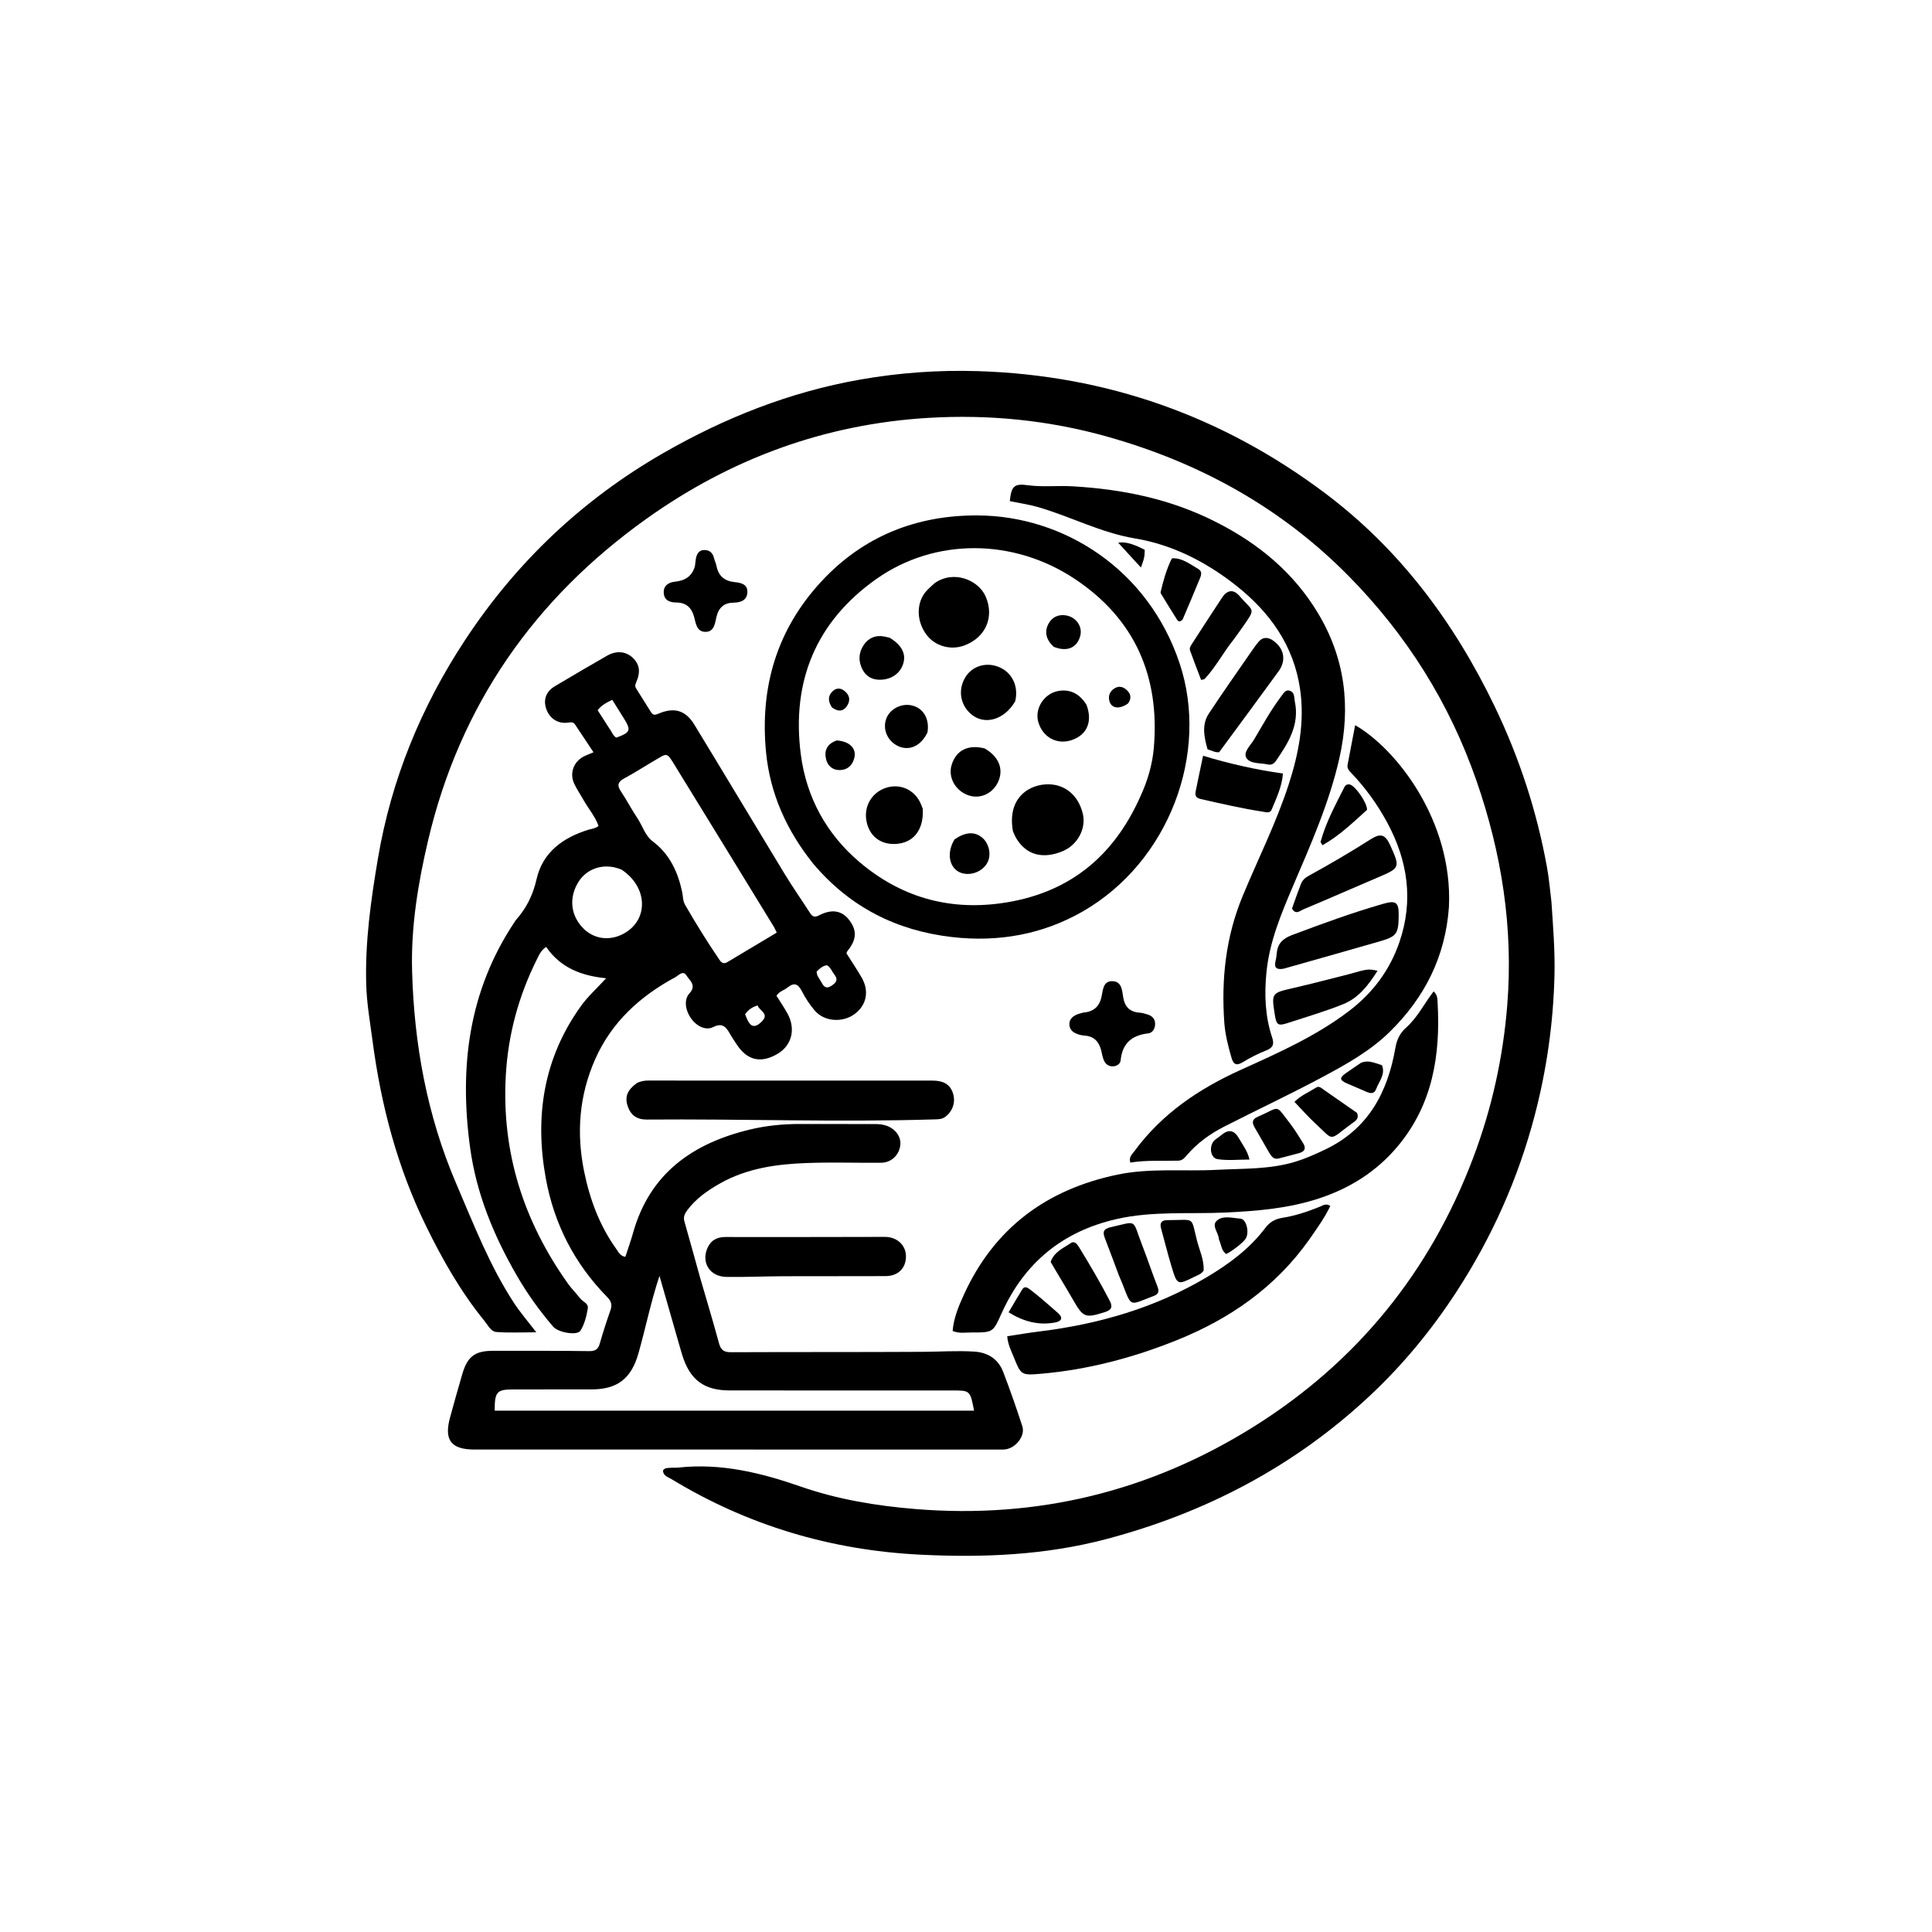 <svg version="1.1" id="Layer_1" xmlns="http://www.w3.org/2000/svg" xmlns:xlink="http://www.w3.org/1999/xlink" x="0px" y="0px"
	 width="100%" viewBox="0 0 1024 1024" enable-background="new 0 0 1024 1024" xml:space="preserve">
<path fill="#000000" opacity="1" stroke="none" 
	d="
M822.295,477.966 
	C823.172,491.208 824.215,504.006 823.909,516.816 
	C823.308,541.996 819.82,566.779 813.424,591.196 
	C804.646,624.703 790.731,655.849 771.845,684.838 
	C758.785,704.884 743.667,723.249 726.234,739.595 
	C686.276,777.061 639.286,801.723 586.477,815.716 
	C553.912,824.345 520.696,825.673 487.378,823.985 
	C440.352,821.603 396.339,808.53 355.946,783.987 
	C354.089,782.859 351.437,782.275 351.431,779.332 
	C352.521,777.746 354.16,778.119 355.591,777.968 
	C356.912,777.829 358.265,777.985 359.585,777.842 
	C382.114,775.405 403.258,780.559 424.434,787.927 
	C444.052,794.753 464.617,798.149 485.455,799.842 
	C549.851,805.072 609.468,790.505 664.104,756.406 
	C719.057,722.109 757.948,674.22 780.834,613.622 
	C790.684,587.54 796.667,560.492 798.888,532.593 
	C802.136,491.783 795.932,452.36 782.582,413.88 
	C768.257,372.594 745.56,336.52 714.915,305.412 
	C678.962,268.915 635.637,245.103 586.599,231.356 
	C555.729,222.701 524.167,219.578 492.177,221.474 
	C437.186,224.734 387.324,243.108 342.715,274.903 
	C283.224,317.306 243.737,373.838 226.914,445.391 
	C221.577,468.088 217.781,491.136 218.416,514.543 
	C219.47,553.441 226.336,591.281 241.749,627.214 
	C250.996,648.773 259.47,670.755 272.385,690.535 
	C275.71,695.627 279.736,700.26 284.235,706.144 
	C276.361,706.144 269.625,706.507 262.963,705.969 
	C260.217,705.747 258.673,702.465 256.906,700.298 
	C244.302,684.838 234.513,667.625 225.79,649.775 
	C210.665,618.824 202,586.017 197.495,551.964 
	C196.166,541.925 194.393,531.937 194.103,521.804 
	C193.456,499.271 196.574,477.077 200.326,454.931 
	C207.414,413.089 223.178,374.693 246.42,339.358 
	C273.608,298.023 308.621,264.82 351.557,240.143 
	C384.141,221.415 418.664,207.744 455.814,201.199 
	C476.521,197.551 497.386,196.052 518.418,196.713 
	C586.58,198.858 647.962,220.562 702.363,261.439 
	C742.039,291.253 770.873,330.057 792.261,374.533 
	C805.304,401.657 814.585,430.081 819.947,459.725 
	C821.01,465.601 821.517,471.578 822.295,477.966 
z"/>
<path fill="#000000" opacity="1" stroke="none" 
	d="
M371.052,677.116 
	C374.512,688.996 377.961,700.463 381.102,712.014 
	C382.062,715.544 383.728,716.721 387.393,716.704 
	C421.387,716.553 455.382,716.691 489.376,716.494 
	C498.365,716.442 507.351,715.805 516.345,716.373 
	C523.688,716.837 529.108,720.341 531.739,727.21 
	C535.367,736.685 538.728,746.273 541.853,755.925 
	C543.49,760.979 538.524,767.427 532.875,768.197 
	C531.564,768.376 530.213,768.291 528.88,768.291 
	C436.395,768.292 343.91,768.297 251.425,768.281 
	C239.063,768.278 235.257,763.237 238.538,751.286 
	C240.652,743.585 242.786,735.888 245.043,728.228 
	C247.781,718.939 251.746,715.967 261.269,715.962 
	C278.266,715.954 295.265,715.889 312.259,716.122 
	C315.581,716.167 317.032,715.136 317.908,712.07 
	C319.6,706.151 321.491,700.282 323.547,694.48 
	C324.571,691.59 323.987,689.665 321.829,687.467 
	C304.541,669.859 293.714,648.813 289.287,624.567 
	C283.287,591.713 288.086,560.914 307.835,533.328 
	C311.578,528.1 316.494,523.711 321.275,518.492 
	C308.28,517.212 297.118,513.035 289.475,501.885 
	C286.751,503.632 285.649,506.284 284.434,508.731 
	C274.853,528.021 269.32,548.31 268.089,569.937 
	C265.759,610.875 277.559,647.41 301.137,680.498 
	C303.062,683.199 305.5,685.531 307.51,688.178 
	C308.87,689.968 312,690.755 311.544,693.503 
	C310.865,697.595 309.841,701.748 307.65,705.292 
	C305.999,707.965 295.959,706.391 293.172,703.141 
	C285.89,694.649 279.398,685.583 273.807,675.882 
	C261.655,654.803 252.501,632.662 249.172,608.335 
	C243.355,565.813 248.263,525.45 272.608,488.871 
	C272.885,488.455 273.119,488.001 273.447,487.63 
	C279.001,481.359 282.471,474.435 284.398,465.948 
	C287.632,451.708 298.429,443.887 311.999,439.749 
	C313.712,439.227 315.567,439.133 317.237,437.775 
	C315.456,432.683 311.867,428.65 309.298,424.049 
	C307.676,421.142 305.734,418.392 304.34,415.383 
	C301.688,409.66 304.131,403.429 309.848,400.716 
	C311.17,400.088 312.546,399.574 314.571,398.725 
	C311.185,393.622 308.006,388.813 304.804,384.019 
	C303.786,382.494 302.409,382.834 300.818,383.032 
	C295.537,383.693 291.096,380.629 289.445,375.492 
	C287.886,370.643 289.497,366.434 294.177,363.661 
	C303.348,358.226 312.524,352.797 321.786,347.52 
	C326.72,344.709 331.669,345.223 335.224,348.506 
	C338.981,351.977 339.663,356.012 337.219,361.572 
	C336.7,362.754 336.434,363.733 337.122,364.832 
	C339.769,369.06 342.448,373.267 345.076,377.507 
	C346.289,379.466 347.629,378.822 349.327,378.123 
	C357.476,374.765 363.4,376.488 368.048,384.118 
	C384.08,410.433 399.88,436.89 415.886,463.221 
	C420.124,470.192 424.813,476.887 429.235,483.748 
	C430.489,485.694 431.578,486.471 434.057,485.182 
	C440.849,481.648 446.144,482.582 449.997,487.514 
	C454.343,493.076 454.083,498.082 449.157,504.058 
	C448.958,504.299 448.896,504.652 448.635,505.277 
	C451.268,509.454 454.149,513.717 456.716,518.162 
	C460.849,525.318 459.275,532.842 452.896,537.51 
	C446.576,542.134 436.966,541.52 431.963,535.754 
	C429.259,532.636 426.912,529.086 425.034,525.409 
	C423.049,521.522 420.984,520.498 417.438,523.399 
	C415.663,524.851 413.158,525.306 411.542,527.771 
	C413.446,530.822 415.588,533.925 417.393,537.213 
	C421.856,545.341 419.689,554.035 412.251,558.479 
	C403.374,563.783 396.035,562.12 390.436,553.524 
	C389.163,551.57 387.827,549.648 386.691,547.616 
	C384.692,544.043 382.573,542.048 378.024,544.37 
	C374.213,546.316 369.372,544.053 366.401,539.955 
	C363.195,535.534 362.37,529.782 365.428,526.5 
	C369.364,522.275 365.529,519.66 363.834,517.017 
	C361.951,514.079 359.69,517 357.879,517.976 
	C339.219,528.027 324.163,541.746 315.454,561.42 
	C306.981,580.559 305.423,600.456 309.615,620.978 
	C312.656,635.863 317.849,649.737 326.733,662.117 
	C327.842,663.661 328.695,665.658 331.436,666.178 
	C332.795,661.991 334.309,657.836 335.496,653.589 
	C344.348,621.927 367.091,605.981 397.487,598.675 
	C406.267,596.564 415.194,595.708 424.219,595.737 
	C437.384,595.779 450.548,595.79 463.713,595.777 
	C465.902,595.775 468.034,595.964 470.096,596.733 
	C474.822,598.496 477.722,602.715 477.173,607.039 
	C476.508,612.275 472.408,616.223 467.029,616.275 
	C453.866,616.4 440.686,615.94 427.539,616.428 
	C411.683,617.016 396.08,619.138 381.844,627.123 
	C375.087,630.913 368.9,635.201 364.218,641.508 
	C362.814,643.399 362.089,645.065 362.767,647.437 
	C365.554,657.183 368.215,666.966 371.052,677.116 
M340.5,747.696 
	C399.022,747.696 457.544,747.696 516.267,747.696 
	C514.211,736.933 514.211,736.976 504.654,736.979 
	C465.329,736.992 426.005,736.993 386.681,736.961 
	C373.202,736.95 365.737,731.376 361.678,718.438 
	C360.931,716.059 360.261,713.656 359.573,711.258 
	C356.284,699.79 353,688.32 349.537,676.231 
	C344.945,690.094 342.203,703.811 338.407,717.237 
	C334.615,730.649 327.289,736.38 313.563,736.411 
	C299.743,736.442 285.923,736.418 272.104,736.425 
	C263.298,736.43 262.162,737.647 262.201,747.695 
	C287.961,747.695 313.731,747.695 340.5,747.696 
M344.796,404.354 
	C340.217,407.074 335.726,409.958 331.03,412.458 
	C327.696,414.233 326.794,416.033 329.073,419.414 
	C332.139,423.961 334.636,428.893 337.706,433.437 
	C340.489,437.559 341.884,442.862 345.854,445.856 
	C354.961,452.727 359.262,462.059 361.558,472.765 
	C362.041,475.021 361.865,477.418 363.085,479.535 
	C368.822,489.49 374.871,499.248 381.344,508.744 
	C382.417,510.318 383.604,511.092 385.499,509.953 
	C394.161,504.748 402.847,499.583 411.684,494.308 
	C410.992,492.898 410.632,491.984 410.126,491.159 
	C392.993,463.205 375.876,435.24 358.684,407.322 
	C352.76,397.702 354.431,398.88 344.796,404.354 
M329.392,460.892 
	C328.608,460.62 327.833,460.318 327.038,460.081 
	C319,457.692 310.808,460.644 306.586,467.44 
	C301.494,475.635 302.36,484.913 308.854,491.739 
	C314.628,497.809 323.156,498.979 330.766,494.743 
	C343.834,487.47 343.465,470.175 329.392,460.892 
M323.121,386.34 
	C324.352,387.851 324.805,389.968 326.676,390.966 
	C334.226,388.169 334.624,387.123 330.597,380.651 
	C328.608,377.455 326.603,374.269 324.515,370.933 
	C321.478,372.397 318.749,373.778 316.769,376.441 
	C318.822,379.651 320.774,382.701 323.121,386.34 
M432.851,514.904 
	C432.784,517.214 434.411,518.782 435.383,520.63 
	C436.574,522.892 437.872,524.38 440.745,522.461 
	C443.235,520.797 444.353,519.235 442.251,516.571 
	C440.95,514.922 440.293,512.757 438.326,511.607 
	C436.225,511.844 434.711,513.096 432.851,514.904 
M394.908,537.58 
	C395.284,538.49 395.641,539.408 396.04,540.308 
	C397.852,544.383 400.157,544.876 403.511,541.704 
	C408.237,537.234 402.442,535.851 401.567,532.91 
	C398.749,533.738 396.713,535.058 394.908,537.58 
z"/>
<path fill="#000000" opacity="1" stroke="none" 
	d="
M431.087,457.863 
	C416.989,440.29 408.133,420.712 406.012,398.632 
	C402.714,364.309 411.661,333.65 435.48,308.03 
	C457.768,284.059 485.914,273.056 518.076,273.182 
	C563.923,273.362 608.658,301.856 625.227,351.598 
	C641.141,399.369 619.534,456.802 573.982,483.025 
	C552.629,495.317 529.124,499.484 504.578,496.655 
	C475.229,493.271 450.542,480.858 431.087,457.863 
M604.466,422.043 
	C608.275,413.816 610.818,405.12 611.57,396.177 
	C614.734,358.548 601.594,328.167 569.839,306.96 
	C537.312,285.238 495.597,284.925 464.497,306.867 
	C432.502,329.44 419.445,361.178 424.435,399.789 
	C427.374,422.522 437.942,441.947 455.494,456.865 
	C477.031,475.169 502.137,482.607 530.267,478.782 
	C565.379,474.009 589.831,455.009 604.466,422.043 
z"/>
<path fill="#000000" opacity="1" stroke="none" 
	d="
M644.951,276.912 
	C667.267,288.251 685.605,303.515 698.46,324.819 
	C712.962,348.854 716.05,374.572 709.916,401.772 
	C704.57,425.481 694.775,447.499 685.293,469.695 
	C679.03,484.356 672.85,499.171 671.252,515.29 
	C670.095,526.961 670.49,538.577 674.248,549.833 
	C675.397,553.276 674.865,555.305 671.159,556.743 
	C666.834,558.42 662.647,560.59 658.676,563.001 
	C655.111,565.165 653.684,563.994 652.674,560.479 
	C650.927,554.398 649.347,548.223 648.904,541.962 
	C647.28,518.96 649.644,496.639 658.626,474.953 
	C666.775,455.277 676.405,436.189 682.999,415.887 
	C688.334,399.462 691.601,382.668 689.078,365.309 
	C685.704,342.089 673.054,324.476 655.034,310.254 
	C639.195,297.754 621.252,288.659 601.647,285.394 
	C583.402,282.355 567.469,273.759 550.16,268.765 
	C545.272,267.355 540.184,266.641 535.227,265.615 
	C535.975,257.64 537.595,256.189 544.749,257.176 
	C552.552,258.252 560.388,257.301 568.199,257.743 
	C594.874,259.252 620.63,264.432 644.951,276.912 
z"/>
<path fill="#000000" opacity="1" stroke="none" 
	d="
M701.629,609.619 
	C725.079,598.751 735.468,579.147 739.609,555.29 
	C740.355,550.991 742.006,547.554 745.301,544.627 
	C751.304,539.295 754.846,531.969 759.825,525.485 
	C762.023,527.246 761.865,529.707 761.969,531.577 
	C763.516,559.241 759.339,585.392 740.868,607.495 
	C729.677,620.887 715.517,629.808 698.979,635.23 
	C682.998,640.47 666.593,641.856 649.872,642.655 
	C630.49,643.58 610.966,641.733 591.705,646.147 
	C563.198,652.679 543.135,669.226 531.101,695.568 
	C526.31,706.053 526.719,706.299 515.021,706.23 
	C511.757,706.211 508.393,706.928 504.912,705.422 
	C505.482,698.476 508.146,692.177 510.949,686.049 
	C527.032,650.88 554.708,630.437 592.199,622.594 
	C609.651,618.944 627.378,620.971 644.961,620.033 
	C658.902,619.289 672.912,619.884 686.494,615.757 
	C691.613,614.202 696.474,612.055 701.629,609.619 
z"/>
<path fill="#000000" opacity="1" stroke="none" 
	d="
M767.967,480.698 
	C766.088,507.099 755.102,528.666 736.723,546.764 
	C726.131,557.194 713.26,564.271 700.377,571.151 
	C683.36,580.238 665.864,588.424 648.684,597.211 
	C641.244,601.017 634.497,605.905 629.011,612.333 
	C627.804,613.746 626.653,615.121 624.559,615.176 
	C616.107,615.398 607.637,614.817 599.093,616.182 
	C598.179,613.236 600.049,611.802 601.252,610.161 
	C615.839,590.276 635.451,577.082 657.654,567.037 
	C677.49,558.063 697.421,549.23 714.968,535.887 
	C727.587,526.292 736.585,514.263 741.701,499.399 
	C749.306,477.302 746.158,456.133 735.222,435.907 
	C730.058,426.357 723.736,417.574 716.208,409.705 
	C715.03,408.474 713.892,407.235 714.245,405.359 
	C715.56,398.388 716.906,391.422 718.261,384.343 
	C740.367,397.109 770.102,435.345 767.967,480.698 
z"/>
<path fill="#000000" opacity="1" stroke="none" 
	d="
M693.976,656.918 
	C675.99,682.356 651.764,699.068 623.569,710.39 
	C600.451,719.674 576.521,725.992 551.632,728.129 
	C541.165,729.028 541.136,728.76 537.241,719.141 
	C535.878,715.776 534.19,712.507 533.846,708.238 
	C539.562,707.379 545.188,706.397 550.849,705.704 
	C582.412,701.841 612.471,693.129 639.882,676.78 
	C651.437,669.887 662.362,661.821 670.632,650.835 
	C672.931,647.781 675.728,646.085 679.718,645.466 
	C686.617,644.396 693.267,642.108 699.766,639.489 
	C701.244,638.893 702.639,637.656 705.097,639.154 
	C702.156,645.396 698.092,650.967 693.976,656.918 
z"/>
<path fill="#000000" opacity="1" stroke="none" 
	d="
M337.519,574.07 
	C339.717,572.968 341.666,572.712 343.7,572.713 
	C393.86,572.732 444.02,572.729 494.18,572.742 
	C498.997,572.743 503.191,574.008 504.969,579.084 
	C506.707,584.045 504.978,589.018 500.971,591.97 
	C499.182,593.289 497.258,593.235 495.271,593.297 
	C444.465,594.882 393.656,592.974 342.849,593.388 
	C337.665,593.43 334.289,591.137 332.68,586.262 
	C331.063,581.363 332.43,577.788 337.519,574.07 
z"/>
<path fill="#000000" opacity="1" stroke="none" 
	d="
M428,655.65 
	C441.998,655.627 455.497,655.611 468.995,655.58 
	C475.396,655.565 480.139,659.905 480.172,665.841 
	C480.207,672.131 476.069,676.33 469.384,676.364 
	C451.22,676.455 433.054,676.358 414.889,676.432 
	C404.895,676.473 394.898,676.961 384.91,676.782 
	C376.413,676.629 371.752,669.514 374.768,661.952 
	C376.507,657.593 379.771,655.616 384.504,655.64 
	C398.836,655.714 413.168,655.656 428,655.65 
z"/>
<path fill="#000000" opacity="1" stroke="none" 
	d="
M680.438,513.41 
	C676.778,514.07 675.155,513.081 676.045,509.476 
	C676.361,508.196 676.568,506.873 676.664,505.559 
	C677.044,500.342 679.713,497.518 684.737,495.626 
	C700.6,489.649 716.498,483.836 732.797,479.13 
	C739.945,477.066 741.45,478.046 741.334,485.561 
	C741.185,495.188 740.251,496.386 730.629,499.139 
	C714.033,503.887 697.433,508.623 680.438,513.41 
z"/>
<path fill="#000000" opacity="1" stroke="none" 
	d="
M640.027,397.142 
	C638.185,390.654 636.846,384.107 640.67,378.279 
	C648.142,366.893 656.032,355.782 663.767,344.569 
	C664.803,343.067 665.861,341.566 667.048,340.184 
	C669.497,337.333 672.339,337.712 675.028,339.686 
	C680.691,343.845 681.792,350.14 677.68,355.796 
	C667.245,370.146 656.679,384.401 646.169,398.688 
	C644.044,398.926 642.284,397.822 640.027,397.142 
z"/>
<path fill="#000000" opacity="1" stroke="none" 
	d="
M684.793,481.534 
	C686.346,476.972 687.906,472.777 689.5,468.596 
	C690.235,466.667 691.524,465.356 693.411,464.321 
	C704.63,458.168 715.671,451.71 726.473,444.838 
	C731.831,441.429 734.269,442.301 736.877,448.087 
	C742.189,459.873 742.08,460.036 730.229,465.082 
	C717.083,470.679 704.012,476.456 690.834,481.975 
	C689.045,482.724 686.755,485.074 684.793,481.534 
z"/>
<path fill="#000000" opacity="1" stroke="none" 
	d="
M635.189,412.292 
	C636.029,408.339 636.77,404.794 637.655,400.563 
	C651.595,404.818 665.467,407.913 679.995,409.997 
	C679.423,417.146 676.471,423.098 673.976,429.155 
	C673.144,431.175 671.036,430.477 669.51,430.243 
	C658.33,428.525 647.315,425.979 636.291,423.471 
	C633.936,422.936 633.302,421.673 633.717,419.541 
	C634.161,417.258 634.631,414.98 635.189,412.292 
z"/>
<path fill="#000000" opacity="1" stroke="none" 
	d="
M573.942,536.739 
	C579.654,536.251 582.721,533.553 583.861,528.176 
	C584.574,524.812 584.64,519.931 589.571,520.05 
	C594.615,520.171 594.718,524.896 595.332,528.632 
	C596.143,533.56 598.811,536.349 603.92,536.722 
	C605.388,536.829 606.858,537.247 608.271,537.699 
	C610.484,538.406 612.069,539.776 612.222,542.29 
	C612.386,544.973 610.964,547.436 608.686,547.692 
	C599.866,548.684 594.849,552.983 593.954,562.037 
	C593.781,563.795 592.017,565.112 589.913,565.185 
	C587.648,565.264 586.015,564.07 585.148,562.162 
	C584.401,560.522 584.113,558.666 583.685,556.889 
	C582.553,552.193 579.933,549.221 574.823,548.895 
	C573.513,548.811 572.177,548.484 570.942,548.028 
	C568.621,547.17 566.871,545.677 566.796,542.972 
	C566.728,540.502 568.198,538.952 570.263,537.942 
	C571.299,537.435 572.449,537.159 573.942,536.739 
z"/>
<path fill="#000000" opacity="1" stroke="none" 
	d="
M368.323,300.127 
	C368.552,298.594 368.605,297.424 368.802,296.28 
	C369.229,293.811 370.283,291.646 373.085,291.531 
	C375.879,291.416 377.755,292.896 378.428,295.766 
	C378.768,297.217 379.486,298.586 379.771,300.043 
	C380.815,305.377 384.167,308.03 389.401,308.534 
	C392.973,308.879 396.43,309.762 396.114,314.152 
	C395.821,318.218 392.567,319.368 388.891,319.411 
	C383.859,319.469 380.958,321.934 379.761,326.892 
	C378.935,330.311 378.612,334.989 373.801,334.897 
	C369.121,334.808 368.791,330.192 367.837,326.762 
	C366.498,321.956 363.543,319.396 358.534,319.346 
	C355.009,319.31 352.06,318.26 351.805,314.282 
	C351.552,310.325 354.399,308.649 357.815,308.294 
	C362.943,307.761 366.673,305.672 368.323,300.127 
z"/>
<path fill="#000000" opacity="1" stroke="none" 
	d="
M714.542,516.445 
	C725.106,513.471 725.106,513.471 730.116,514.529 
	C725.345,522.062 720.112,528.934 711.922,532.234 
	C702.376,536.082 692.436,538.963 682.641,542.182 
	C677.414,543.9 676.54,543.31 675.702,538.005 
	C673.84,526.215 673.868,526.338 685.64,523.637 
	C695.18,521.448 704.641,518.916 714.542,516.445 
z"/>
<path fill="#000000" opacity="1" stroke="none" 
	d="
M653.486,339.456 
	C648.093,346.248 644.25,353.734 638.506,359.82 
	C638.224,360.119 637.61,360.106 636.622,360.39 
	C634.643,355.173 632.612,350.004 630.75,344.775 
	C630.282,343.461 631.142,342.21 631.882,341.071 
	C637.147,332.982 642.341,324.847 647.68,316.807 
	C650.5,312.561 653.806,312.171 657.026,315.961 
	C664.349,324.578 666.004,321.744 658.385,332.698 
	C656.864,334.884 655.273,337.02 653.486,339.456 
z"/>
<path fill="#000000" opacity="1" stroke="none" 
	d="
M592.995,675.859 
	C590.457,669.117 588.11,662.716 585.652,656.358 
	C584.404,653.128 584.607,651.35 588.703,650.432 
	C603.169,647.19 599.948,645.945 605.16,659.397 
	C608.041,666.833 610.562,674.409 613.463,681.838 
	C614.468,684.412 614.115,685.897 611.495,686.885 
	C598.43,691.814 599.928,693.207 595.064,680.824 
	C594.456,679.276 593.784,677.753 592.995,675.859 
z"/>
<path fill="#000000" opacity="1" stroke="none" 
	d="
M556.855,668.829 
	C558.777,663.423 563.622,661.529 567.636,658.809 
	C569.309,657.676 570.734,659.11 571.678,660.647 
	C577.507,670.139 583.176,679.719 588.271,689.634 
	C589.921,692.846 588.954,694.373 585.627,695.429 
	C575.154,698.755 574.149,698.365 568.708,688.869 
	C564.91,682.24 560.859,675.756 556.855,668.829 
z"/>
<path fill="#000000" opacity="1" stroke="none" 
	d="
M678.663,369.612 
	C680.205,367.729 681.155,365.15 683.848,366.189 
	C686.247,367.115 685.844,369.671 686.282,371.754 
	C688.893,384.182 682.818,393.784 676.27,403.285 
	C675.178,404.87 673.808,405.571 672.057,405.186 
	C668.078,404.313 662.619,404.947 660.633,401.756 
	C658.711,398.669 662.884,395.008 664.752,391.846 
	C669.135,384.426 673.282,376.845 678.663,369.612 
z"/>
<path fill="#000000" opacity="1" stroke="none" 
	d="
M637.975,673.414 
	C636.664,675.358 634.844,675.833 633.215,676.646 
	C624.054,681.218 623.959,681.261 620.947,671.312 
	C618.928,664.644 617.274,657.867 615.407,651.153 
	C614.567,648.13 615.652,646.682 618.764,646.699 
	C618.931,646.7 619.097,646.689 619.263,646.689 
	C633.761,646.675 631.076,644.465 634.457,657.634 
	C635.768,662.742 638.19,667.607 637.975,673.414 
z"/>
<path fill="#000000" opacity="1" stroke="none" 
	d="
M719.188,589.82 
	C720.713,593.09 717.967,594.402 716.415,595.542 
	C703.877,604.75 707.528,604.984 697.28,595.581 
	C693.414,592.033 689.962,588.033 686.089,583.996 
	C689.483,580.585 693.824,578.813 697.687,576.379 
	C699.203,575.424 700.517,576.822 701.71,577.644 
	C707.457,581.605 713.169,585.617 719.188,589.82 
z"/>
<path fill="#000000" opacity="1" stroke="none" 
	d="
M672.469,610.571 
	C669.868,606.065 667.504,601.856 665.055,597.697 
	C663.528,595.102 663.459,593.269 666.725,591.861 
	C679.079,586.536 675.529,584.917 684.014,595.829 
	C686.457,598.97 688.46,602.457 690.621,605.813 
	C692.238,608.325 691.825,610.244 688.769,611.1 
	C685.092,612.129 681.39,613.074 677.692,614.025 
	C674.942,614.733 673.831,612.757 672.469,610.571 
z"/>
<path fill="#000000" opacity="1" stroke="none" 
	d="
M626.809,328.361 
	C624.747,330.498 624.031,328.702 623.276,327.511 
	C620.784,323.581 618.359,319.607 615.93,315.636 
	C615.586,315.074 615.017,314.354 615.138,313.846 
	C616.544,307.902 618.171,302.021 620.838,296.489 
	C620.968,296.219 621.32,295.874 621.57,295.872 
	C626.873,295.835 630.855,299.107 635.089,301.561 
	C637.792,303.128 636.321,305.707 635.458,307.815 
	C632.687,314.587 629.83,321.323 626.809,328.361 
z"/>
<path fill="#000000" opacity="1" stroke="none" 
	d="
M724.561,429.231 
	C716.92,436.131 709.75,443.057 700.952,447.977 
	C700.227,446.732 699.872,446.402 699.932,446.185 
	C702.736,435.899 707.805,426.592 712.574,417.16 
	C713.108,416.105 714.129,415.48 715.503,415.818 
	C718.289,416.503 724.67,425.465 724.561,429.231 
z"/>
<path fill="#000000" opacity="1" stroke="none" 
	d="
M551.81,688.164 
	C554.97,690.904 557.896,693.374 560.748,695.926 
	C563.734,698.598 562.47,700.344 559.24,700.945 
	C550.526,702.564 542.551,700.506 534.579,695.541 
	C537.098,691.301 539.398,687.316 541.818,683.406 
	C542.925,681.617 544.427,682.327 545.684,683.262 
	C547.686,684.752 549.595,686.367 551.81,688.164 
z"/>
<path fill="#000000" opacity="1" stroke="none" 
	d="
M721.343,563.323 
	C725.237,561.682 728.453,563.374 731.752,564.339 
	C732.06,564.43 732.501,564.605 732.586,564.844 
	C734.284,569.674 730.844,573.226 729.372,577.241 
	C728.36,580.001 726.222,579.583 723.998,578.574 
	C720.672,577.065 717.27,575.726 713.926,574.255 
	C710.021,572.537 709.854,571.292 713.226,568.877 
	C715.792,567.039 718.432,565.304 721.343,563.323 
z"/>
<path fill="#000000" opacity="1" stroke="none" 
	d="
M646.299,657.501 
	C646.109,656.973 646.019,656.818 646.012,656.658 
	C645.867,653.333 641.956,649.672 644.951,646.979 
	C648.248,644.013 653.214,645.633 657.392,645.888 
	C660.748,646.093 662.407,653.63 660.057,656.774 
	C658.432,658.947 653.311,662.959 649.956,664.654 
	C647.485,663.097 647.421,660.236 646.299,657.501 
z"/>
<path fill="#000000" opacity="1" stroke="none" 
	d="
M656.697,603.401 
	C658.772,606.969 661.173,609.987 662.257,614.583 
	C656.265,614.583 650.656,615.229 645.287,614.371 
	C641.244,613.726 640.654,606.748 644.021,604.091 
	C645.064,603.267 646.207,602.565 647.217,601.704 
	C650.868,598.593 654.01,598.584 656.697,603.401 
z"/>
<path fill="#000000" opacity="1" stroke="none" 
	d="
M606.736,291.414 
	C606.718,293.227 606.617,294.713 606.263,296.137 
	C605.871,297.715 605.248,299.235 604.719,300.804 
	C600.514,296.216 596.457,291.791 592.683,287.673 
	C596.788,286.854 601.69,288.807 606.736,291.414 
z"/>
<path fill="#000000" opacity="1" stroke="none" 
	d="
M536.891,440.615 
	C533.89,424.208 543.799,416.515 553.936,415.755 
	C563.845,415.012 571.575,421.193 573.944,431.441 
	C575.758,439.284 571.035,447.932 563.167,451.175 
	C552.701,455.488 544.094,453.167 538.791,444.56 
	C538.096,443.433 537.59,442.191 536.891,440.615 
z"/>
<path fill="#000000" opacity="1" stroke="none" 
	d="
M495.329,309.117 
	C505.521,301.902 518.566,307.467 522.374,316.069 
	C527.191,326.947 522.484,337.988 510.912,342.182 
	C503.81,344.757 495.65,342.44 491.178,336.58 
	C485.992,329.786 485.482,320.566 490.142,314.285 
	C491.51,312.44 493.379,310.968 495.329,309.117 
z"/>
<path fill="#000000" opacity="1" stroke="none" 
	d="
M489.069,428.619 
	C489.747,439.992 484.006,447.042 474.264,447.328 
	C466.328,447.562 460.582,442.842 459.202,434.957 
	C457.858,427.273 462.072,420.105 469.398,417.617 
	C476.608,415.168 484.076,418.195 487.561,425.006 
	C488.091,426.042 488.506,427.136 489.069,428.619 
z"/>
<path fill="#000000" opacity="1" stroke="none" 
	d="
M538.073,371.698 
	C532.245,381.722 521.618,384.59 514.534,378.375 
	C508.826,373.367 507.673,365.402 511.71,358.868 
	C515.413,352.874 522.934,350.7 529.729,353.661 
	C536.528,356.623 539.986,363.828 538.073,371.698 
z"/>
<path fill="#000000" opacity="1" stroke="none" 
	d="
M575.867,373.558 
	C579.228,382.53 576.091,389.605 567.904,392.309 
	C560.024,394.911 552.363,390.575 550.218,382.3 
	C548.434,375.42 553.478,367.543 560.893,366.243 
	C567.277,365.123 572.232,367.731 575.867,373.558 
z"/>
<path fill="#000000" opacity="1" stroke="none" 
	d="
M521.848,396.668 
	C529.421,400.965 532.043,407.654 529.083,414.277 
	C526.294,420.517 519.719,423.616 513.516,421.613 
	C506.537,419.36 502.423,412.186 504.338,405.61 
	C506.619,397.78 512.931,394.439 521.848,396.668 
z"/>
<path fill="#000000" opacity="1" stroke="none" 
	d="
M471.555,338.018 
	C477.766,341.812 480.144,346.241 478.894,351.155 
	C477.54,356.477 473.005,359.952 467.175,360.261 
	C462.765,360.495 459.293,358.887 457.21,354.99 
	C454.818,350.516 455.036,345.822 457.869,341.736 
	C460.375,338.12 464.165,336.438 468.751,337.372 
	C469.565,337.538 470.378,337.706 471.555,338.018 
z"/>
<path fill="#000000" opacity="1" stroke="none" 
	d="
M491.589,388.173 
	C488.224,395.336 482.004,398.159 476.125,395.503 
	C470.305,392.873 467.531,386.256 469.871,380.583 
	C472.026,375.362 478.37,372.422 483.946,374.062 
	C489.63,375.733 492.693,381.137 491.589,388.173 
z"/>
<path fill="#000000" opacity="1" stroke="none" 
	d="
M505.91,444.899 
	C511.636,440.95 516.407,440.664 520.341,443.767 
	C523.937,446.604 525.427,452.152 523.727,456.373 
	C522.006,460.642 517.05,463.53 512.039,463.182 
	C503.961,462.62 500.719,453.504 505.91,444.899 
z"/>
<path fill="#000000" opacity="1" stroke="none" 
	d="
M558.475,342.808 
	C554.477,339.079 553.348,334.894 555.813,330.44 
	C557.722,326.99 561.138,325.482 565.131,326.198 
	C570.55,327.17 573.892,332.257 572.528,337.161 
	C570.792,343.402 565.498,345.672 558.475,342.808 
z"/>
<path fill="#000000" opacity="1" stroke="none" 
	d="
M443.478,392.459 
	C450.258,392.896 453.991,396.645 452.846,401.558 
	C451.909,405.581 449.266,408.07 445.129,408.159 
	C441.399,408.24 438.712,405.997 437.847,402.446 
	C436.72,397.822 438.335,394.244 443.478,392.459 
z"/>
<path fill="#000000" opacity="1" stroke="none" 
	d="
M597.915,372.823 
	C593.029,376.307 588.683,375.389 587.886,371.028 
	C587.422,368.491 588.337,366.444 590.485,364.996 
	C592.746,363.471 594.954,363.81 596.911,365.488 
	C599.179,367.432 600.063,369.756 597.915,372.823 
z"/>
<path fill="#000000" opacity="1" stroke="none" 
	d="
M440.991,374.988 
	C438.8,371.744 438.69,368.785 441.397,366.286 
	C443.119,364.695 445.306,364.512 447.299,365.982 
	C450.052,368.014 450.96,370.716 449.18,373.747 
	C447.214,377.094 444.414,377.467 440.991,374.988 
z"/>
</svg>